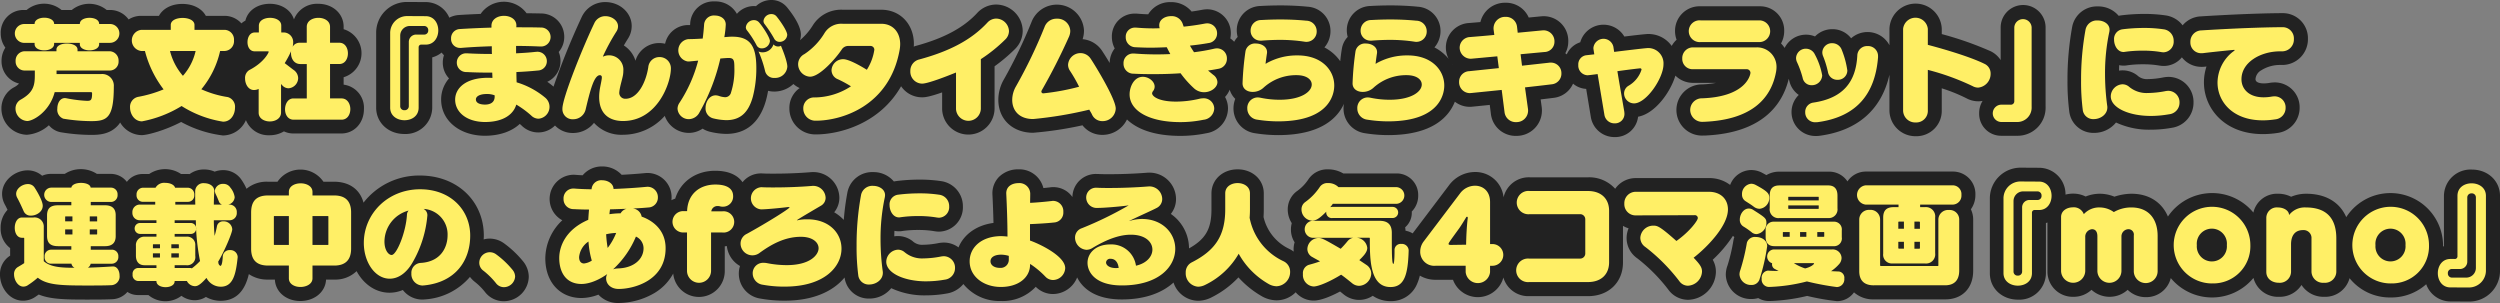 <svg id="svg" xmlns="http://www.w3.org/2000/svg" width="652.312" height="79.062" viewBox="0 0 652.312 79.062">
  <rect x="0" y="0" width="652.312" height="79.062" fill="#808080" stroke="none"/>
  <defs>
    <style>
      .cls-1 {
        fill: #222;
      }

      .cls-1, .cls-2 {
        fill-rule: evenodd;
      }

      .cls-2 {
        fill: #ffef66;
      }
    </style>
  </defs>
  <path id="base" class="cls-1" d="M49.244,548.352a5.988,5.988,0,0,0,4.576,5.918,4.9,4.9,0,0,1-1.37,1.007,6.237,6.237,0,0,0-3.235,5.5,6.849,6.849,0,0,0,6.653,6.86,9.734,9.734,0,0,0,5.732-2.487,5.271,5.271,0,0,0,2.952,1.8,48.582,48.582,0,0,0,7.992.715c1.8,0,5.136,0,7.334-2.779,0.114-.144.213-0.3,0.317-0.458a6.609,6.609,0,0,0,5.629,3.3c1.448,0,6.017-1.2,10.286-3.436a30.351,30.351,0,0,0,10.882,3.523,6.6,6.6,0,0,0,6.021-4.007,6.323,6.323,0,0,0,6.172,3.949,7.115,7.115,0,0,0,3.744-1.013,5.709,5.709,0,0,0,2.476.552h12.5c3.366,0,5.9-2.738,5.9-6.369a6.073,6.073,0,0,0-5.3-6.369v-1.936a6.541,6.541,0,0,0,0-12.533v-0.662c0-3.4-2.848-5.966-6.625-5.966a6.456,6.456,0,0,0-6.336,4.071c-0.742-2.4-3.2-4.071-6.278-4.071-3.274,0-5.772,1.783-6.39,4.391a5.169,5.169,0,0,0-1.043.72,5.919,5.919,0,0,0-4.472-1.97h-4.814c-1.017-1.889-3.289-3.112-6.13-3.112s-5.091,1.223-6.1,3.112H85.679a6.021,6.021,0,0,0-3.275.947,5.952,5.952,0,0,0-4.935-2.474H76.682a7.233,7.233,0,0,0-9.109,0H64.9a7.138,7.138,0,0,0-9.112,0H55a5.89,5.89,0,0,0-5.961,6.082,6.173,6.173,0,0,0,1.209,3.743A6.314,6.314,0,0,0,49.244,548.352Zm149.1,18.819a6.957,6.957,0,0,0,5.487-2.65,9.627,9.627,0,0,0,7.531,3.112A14.6,14.6,0,0,0,222.3,562.7a6.65,6.65,0,0,0,6.252,4.444,6.406,6.406,0,0,0,3.618-1.112,6.251,6.251,0,0,0,1.89.807l0.058,0.013a18.879,18.879,0,0,0,4.2.552c6.589,0,9.282-4.745,10.382-8.724a25.443,25.443,0,0,0,.557-2.518,6.615,6.615,0,0,0,1.646.2,7.357,7.357,0,0,0,4.956-1.977,6.853,6.853,0,0,0,1.637,1.067,6.306,6.306,0,0,0-2.682,5.29,6.761,6.761,0,0,0,6.855,6.8c6.379,0,16.777-2.869,22.293-12.57a6.565,6.565,0,0,0,5.466,2.887c0.568,0,1.593,0,5.241-1.28v4.277a6.842,6.842,0,0,0,13.682,0V549.766a43.356,43.356,0,0,0,5.233-4.409,6.718,6.718,0,0,0,2.111-4.844,6.993,6.993,0,0,0-6.942-6.859,6.748,6.748,0,0,0-4.974,2.25c-3.589,3.851-8.7,6.576-16.066,8.566-0.155.043-.3,0.11-0.445,0.161,0.015-.232.033-0.466,0.033-0.688,0-5.177-3.585-8.935-8.525-8.935H268.725a8.709,8.709,0,0,0-7.769,4.028,16.224,16.224,0,0,1-3.365,3.913,5.032,5.032,0,0,0,.225-1.427c0-2.367-2.242-5.461-3.579-7.1a5.239,5.239,0,0,0-4.14-1.955,5.807,5.807,0,0,0-4,1.613,5.231,5.231,0,0,0-.547-0.028,5.87,5.87,0,0,0-4.431,2.037,6.346,6.346,0,0,0-5.764-3.247,6.091,6.091,0,0,0-6.417,5.643c-0.012.177-.024,0.349-0.037,0.52-0.173,0-.335,0-0.488,0h-0.057a6.167,6.167,0,0,0-5.97,4.876,6.93,6.93,0,0,0-1.546-.179,6.435,6.435,0,0,0-6.184,4.615,7.29,7.29,0,0,0-3.036-3.986c0.333-.578.689-1.173,1.056-1.753a6.042,6.042,0,0,0,.993-3.314c0-3.449-3.088-6.254-6.884-6.254a6.717,6.717,0,0,0-6.143,3.866,189.117,189.117,0,0,0-7.37,18.2,18.844,18.844,0,0,0-1.628-1.262,5.932,5.932,0,0,0,3.448-5.412,6.1,6.1,0,0,0-.471-2.367,5.992,5.992,0,0,0,1.45-3.973,6.072,6.072,0,0,0-6.043-6.08c-1.127-.024-2.4-0.049-3.79-0.057a7.36,7.36,0,0,0-11.982.174c-2.008.078-3.986,0.178-5.75,0.292a6.28,6.28,0,0,0-2.429.688,6.694,6.694,0,0,0-6.206-4.067l-4.788-.029H155A8.019,8.019,0,0,0,146.994,541v19.54c0,3.927,3.158,6.888,7.344,6.888a6.94,6.94,0,0,0,7.287-6.888v-13.1a6.562,6.562,0,0,0,2.456-1.258,5.658,5.658,0,0,0,.6.7,6.17,6.17,0,0,0-.3,1.9,5.907,5.907,0,0,0,1.627,4.143,8.37,8.37,0,0,0-2.06,5.512c0,5.478,4.821,9.454,11.463,9.454,3.812-.023,6.951-1.128,9.053-3.088,0.169,0.141.322,0.277,0.459,0.406a6.166,6.166,0,0,0,8.734.008A6.364,6.364,0,0,0,198.344,567.171Zm376.7,0.722a7.315,7.315,0,0,0,7.545-7.58v-20.78a5.862,5.862,0,0,0-11.722,0v8.611a6.526,6.526,0,0,0-2.585-2.294,86.736,86.736,0,0,0-12.783-4.486v-1.427a6.833,6.833,0,0,0-13.652,0v4.336a6.461,6.461,0,0,0-10-1.817,6.136,6.136,0,0,0-4.893-2.375,6.29,6.29,0,0,0-4.533,1.9,5.984,5.984,0,0,0-2.321-.464,6.206,6.206,0,0,0-5.6,3.462,8.5,8.5,0,0,0-.941-1.176,6.648,6.648,0,0,0,.827-3.266,6.284,6.284,0,0,0-6.422-6.427h-15.38a6.414,6.414,0,0,0-6.682,6.427,6.6,6.6,0,0,0,.406,2.3,6.4,6.4,0,0,0-1.276,1.617,7.45,7.45,0,0,0-6.162-3.113c-0.253,0-.742,0-6.2.659a6.316,6.316,0,0,0-11.5,1.5,5.8,5.8,0,0,0-3.528,3.164c-0.122-.1-0.242-0.211-0.372-0.306a6.343,6.343,0,0,0,.776-3.089,6.408,6.408,0,0,0-6.51-6.571,4.854,4.854,0,0,0-.561.034c-0.052,0-.105.006-0.157,0.011l-3.09.3a6.483,6.483,0,0,0-6.07-3.859,6.594,6.594,0,0,0-6.541,5.043c-0.944.081-1.918,0.161-2.939,0.244a6.4,6.4,0,0,0-5.334,9.379,11.559,11.559,0,0,0-3.716-3.012,6.5,6.5,0,0,0,1.581-4.3,6.332,6.332,0,0,0-5.956-6.32c-2.146-.218-4.669-0.338-7.12-0.338-1.663,0-3.456.052-5.186,0.15a6.319,6.319,0,0,0-6.19,6.335,6.487,6.487,0,0,0,.235,1.74,5.734,5.734,0,0,0-1.508,3.016c-0.18,1.041-.323,2.193-0.438,3.319a11.435,11.435,0,0,0-4.128-3.6,6.5,6.5,0,0,0,1.581-4.3,6.332,6.332,0,0,0-5.956-6.32c-2.147-.218-4.669-0.338-7.12-0.338-1.663,0-3.456.052-5.186,0.15a6.319,6.319,0,0,0-6.19,6.335,6.487,6.487,0,0,0,.235,1.74,5.767,5.767,0,0,0-.907,1.268,6.044,6.044,0,0,0-1.018-.885,6.3,6.3,0,0,0,.142-1.344,6.216,6.216,0,0,0-6.163-6.255,7.512,7.512,0,0,0-1.118.1c-0.053.007-.105,0.016-0.158,0.026-0.91.173-1.853,0.329-2.8,0.463a6.851,6.851,0,0,0-5.37-2.457,6.667,6.667,0,0,0-5.95,3.178c-0.909-.028-1.85-0.083-2.845-0.168-0.1-.009-0.2-0.013-0.3-0.013h-0.289a5.931,5.931,0,0,0-6.048,6.081,6.3,6.3,0,0,0,.746,3,6.238,6.238,0,0,0-1.315,3.8c-1.086-1.807-1.918-3.062-1.942-3.1a6.824,6.824,0,0,0-5.119-3.109,7.309,7.309,0,0,0,.357-2.242,7.09,7.09,0,0,0-13.671-2.3,126.328,126.328,0,0,1-7.192,14.974,10.688,10.688,0,0,0-1.487,5.4c0,5.056,3.731,8.588,9.073,8.588a96.646,96.646,0,0,0,12.884-1.95,6.5,6.5,0,0,0,5.173,2.5,7.1,7.1,0,0,0,6.436-4.023c2.578,2.47,7.014,4.283,13.943,4.283a33.381,33.381,0,0,0,6.716-.679,6.63,6.63,0,0,0,5.7-6.44,6.248,6.248,0,0,0-.771-3.031,6.211,6.211,0,0,0,1.211-1.906,5.6,5.6,0,0,0,1.454,2.4,6.784,6.784,0,0,0-.462,2.48,6.5,6.5,0,0,0,5.641,6.49,37.823,37.823,0,0,0,6.023.484c11.094,0,15.45-4.415,17.152-8.166a6.953,6.953,0,0,0-.106,1.192,6.5,6.5,0,0,0,5.641,6.49,37.823,37.823,0,0,0,6.023.484c11.644,0,15.866-4.863,17.386-8.718a6.313,6.313,0,0,0,3.912,1.341,5.054,5.054,0,0,0,.56-0.034c0.059,0,.119-0.008.177-0.014l4.457-.452,0.307,2.423a6.5,6.5,0,0,0,6.682,5.656,6.606,6.606,0,0,0,6.624-6.571,6.47,6.47,0,0,0-.068-1.02l-0.266-1.925c1.109-.127,2.225-0.259,3.338-0.4a6.3,6.3,0,0,0,5.117-3.711,5.75,5.75,0,0,0,3.425,1.367l1.2,7.256a6.238,6.238,0,0,0,6.23,5.318,6,6,0,0,0,6.113-5.312c4.312-.778,8.354-6.171,9.739-10.729a6.449,6.449,0,0,0,4.659,1.891h5.966a24.014,24.014,0,0,1-3.736.405,6.677,6.677,0,1,0,.448,13.342h0.23c0.052,0,.1,0,0.155,0,15.06-.648,20.244-8.145,21.851-14.8,0.064,0.217.123,0.424,0.171,0.608a6.065,6.065,0,0,0,2.448,3.6,6.237,6.237,0,0,0,4.414,10.712,7.17,7.17,0,0,0,1.089-.066c9.881-1.349,16.088-6.823,18.151-15.915v9.237a6.785,6.785,0,0,0,6.912,6.8,6.622,6.622,0,0,0,6.74-6.8v-5.7a43.53,43.53,0,0,1,6.42,2.594,6.587,6.587,0,0,0,3.113.8,6.241,6.241,0,0,0,1.123-.11,6.1,6.1,0,0,0-.9,3.252,5.73,5.73,0,0,0,5.731,5.851h4.061ZM427.813,549.272c-0.021-.036-0.035-0.075-0.056-0.11,0.026,0.029.049,0.06,0.075,0.089C427.825,549.257,427.82,549.265,427.813,549.272Zm167.4,17.871a7.313,7.313,0,0,0,5.749-2.711,20.419,20.419,0,0,0,9.083,1.875,30.993,30.993,0,0,0,5.443-.488,6.615,6.615,0,0,0,5.7-6.573,6.544,6.544,0,0,0-6.509-6.715,7.627,7.627,0,0,0-1.02.078l-0.063.008c-0.079.01-.157,0.022-0.234,0.037a21.756,21.756,0,0,1-4.039.453,3.619,3.619,0,0,1-2.814-.973,6.235,6.235,0,0,0-4.754-1.233q0.009-.721.039-1.43a5.647,5.647,0,0,0,1.164.121,4.91,4.91,0,0,0,.97-0.087,28.744,28.744,0,0,1,4.07-.259,24.494,24.494,0,0,1,4.188.315c0.046,0.009.092,0.016,0.139,0.023a7.375,7.375,0,0,0,1.087.094,6.088,6.088,0,0,0,4.74-2.252,6.416,6.416,0,0,0,5.178,2.483,6.588,6.588,0,0,0,1.007-.062l0.236-.028a13.3,13.3,0,0,0-.667,4.153c0,6.7,5.283,13.488,15.379,13.488a25.775,25.775,0,0,0,3.819-.3,6.605,6.605,0,0,0,5.772-6.588,6.485,6.485,0,0,0-6.509-6.6,8.612,8.612,0,0,0-1.09.083c-0.072.009-.158,0.021-0.229,0.035a8.256,8.256,0,0,1-1.5.141c-0.818,0-2.189-.146-2.189-1.124a2.9,2.9,0,0,1,1.545-2.321,9.111,9.111,0,0,1,4.906-1.367h0.518a6.7,6.7,0,0,0,6.711-6.831,6.537,6.537,0,0,0-6.682-6.686c-1.285,0-8.354.04-21.3,0.842a6.564,6.564,0,0,0-4.714,2.335,6.75,6.75,0,0,0-4.4-2.587,37.543,37.543,0,0,0-5.654-.388,48.307,48.307,0,0,0-5.983.374c-0.221.028-.437,0.067-0.648,0.115a6.933,6.933,0,0,0-5.437-2.449,6.571,6.571,0,0,0-6.659,5.153c0,0.018-.008.035-0.011,0.053a76.269,76.269,0,0,0-1.249,14.1,61.382,61.382,0,0,0,.465,8.105A6.346,6.346,0,0,0,595.211,567.143ZM180.374,595.969a6.43,6.43,0,0,0-3.755-1.243,6.094,6.094,0,0,0-1.574.215c0.015-.32.04-0.637,0.04-0.964,0-9.1-7.013-15.708-16.676-15.708a18.357,18.357,0,0,0-14.719,7.08c-0.9-3.427-3.677-5.465-7.693-5.465h-2.766a7.242,7.242,0,0,0-11.978,0h-2.536a8.181,8.181,0,0,0-5.552,1.849,13.513,13.513,0,0,0-1.236-2.235,5.722,5.722,0,0,0-4.875-2.639,6.168,6.168,0,0,0-2.188.4,6.815,6.815,0,0,0-2.766-.572,6.254,6.254,0,0,0-3.779,1.207q-0.252-.024-0.512-0.024H96.082a7.442,7.442,0,0,0-8.313,0H86.087a5.16,5.16,0,0,0-4.143,2.059,5.245,5.245,0,0,0-4.216-2.087H74.133a7.716,7.716,0,0,0-8.393,0H62.118a5.455,5.455,0,0,0-2.277.489,5.723,5.723,0,0,0-3.8-1.413c-3.147,0-6.653,2.533-6.653,6.167a5.757,5.757,0,0,0,.643,2.6c0.016,0.033.033,0.065,0.051,0.1,0.274,0.506.513,0.981,0.73,1.435a6.713,6.713,0,0,0-1.8,4.747A6.316,6.316,0,0,0,51.49,597.2v1.975a5.7,5.7,0,0,0-2.65,4.979c0,3.271,2.419,6.773,6.02,6.773a5.711,5.711,0,0,0,3.35-1.1l0.4-.276c0.113-.078.227-0.156,0.342-0.237,3.006,1.244,6.867,1.321,12.5,1.321,2.256,0,4.813,0,6.66-.092a5.468,5.468,0,0,0,3.977-1.906,4.772,4.772,0,0,0,2.676.816h2.8a6.9,6.9,0,0,0,8.619.2,5.888,5.888,0,0,0,3.471,1.154,5.489,5.489,0,0,0,2.916-.861,7.767,7.767,0,0,0,3.823,1.006c4.771,0,6.587-3.592,7.378-6.962a8.579,8.579,0,0,0,5.006,1.427h1.791c0.143,3.206,2.94,5.593,6.618,5.593,3.743,0,6.589-2.387,6.734-5.593H136a8,8,0,0,0,5.889-2.2c1.847,3.419,4.98,5.628,8.6,5.628a8.932,8.932,0,0,0,3.465-.713,6.422,6.422,0,0,0,5.118,2.5,4.94,4.94,0,0,0,.569-0.035c0.054,0,.107-0.007.161-0.012a16.851,16.851,0,0,0,11.668-5.869,6.841,6.841,0,0,0,1.266,1.293l0.039,0.03a16.352,16.352,0,0,1,2.572,2.559,6.164,6.164,0,0,0,4.929,2.465,6.541,6.541,0,0,0,6.538-6.368,6.473,6.473,0,0,0-1.522-4.084A26.7,26.7,0,0,0,180.374,595.969Zm378.052-18.736h-22.7a5.8,5.8,0,0,0-4.836,2.57,5.723,5.723,0,0,0-4.992-2.542h-12.73a6.473,6.473,0,0,0-3.429.9c-0.341-.194-0.7-0.388-1.063-0.585a6.122,6.122,0,0,0-2.91-.743,5.979,5.979,0,0,0-5.484,3.891,8.947,8.947,0,0,0-5.534-1.787H475.745a6.529,6.529,0,0,0-5.463,2.79,9.086,9.086,0,0,0-7.062-2.993H448.042a6.759,6.759,0,0,0-6.881,5.227,7.36,7.36,0,0,0-7.428-6.609,8.459,8.459,0,0,0-6.74,3.373l-9.552,12.64,0,0a5.647,5.647,0,0,0-1.856-.7,8.2,8.2,0,0,0-.105-0.881,5.006,5.006,0,0,0,1.737-3.831c0-.094,0-0.189-0.008-0.283a5.891,5.891,0,0,0,1.678-4.183,5.605,5.605,0,0,0-5.559-5.765h-14a7.739,7.739,0,0,0-3.938-1.066,5.923,5.923,0,0,0-5.119,2.559,11.762,11.762,0,0,1-2.953,3.082,5.872,5.872,0,0,0-2.469,4.849,6.559,6.559,0,0,0,1.05,3.546,6.3,6.3,0,0,0-.215,1.642,6.12,6.12,0,0,0,.958,3.356,6.219,6.219,0,0,0-.267,1.8,6.122,6.122,0,0,0,.036.638,7.019,7.019,0,0,0-1.051-.662,12.266,12.266,0,0,1-6.826-8.375c0.04-.655.061-1.289,0.061-1.89v-4.266c0-3.581-2.934-6.282-6.825-6.282s-6.826,2.7-6.826,6.282v4.18c0,5.044-1.5,7.728-5.855,10.168a10.989,10.989,0,0,0-4.747-8.994,6.2,6.2,0,0,0,1.357-3.911,6.93,6.93,0,0,0-7.142-6.861,4.97,4.97,0,0,0-.572.034l-0.116.007c-2.83.224-6.462,0.364-9.479,0.364-1.147,0-2.136,0-2.978-.052q-0.109-.006-0.219-0.006h-0.2a6.114,6.114,0,0,0-6.33,6.017,6.043,6.043,0,0,0-4.964-2.587,5.375,5.375,0,0,0-.91.066c-0.583.066-1.152,0.127-1.7,0.181a6.466,6.466,0,0,0-6.548-4.888,7.026,7.026,0,0,0-5.115,2.06A6.109,6.109,0,0,0,307.8,583.3c0.1,2.006.21,4.7,0.268,7.341-4.363.563-7.722,2.967-9.122,6.385a6.386,6.386,0,0,0-3.838-1.266,7.764,7.764,0,0,0-1,.074l-0.07.009c-0.083.01-.167,0.023-0.249,0.039a21.692,21.692,0,0,1-4.037.453,3.618,3.618,0,0,1-2.813-.971,6.234,6.234,0,0,0-4.755-1.234c0.006-.481.02-0.958,0.039-1.43a5.647,5.647,0,0,0,1.164.121,4.935,4.935,0,0,0,.965-0.086,28.612,28.612,0,0,1,4.075-.261,24.428,24.428,0,0,1,4.189.316l0.122,0.02a7.369,7.369,0,0,0,1.1.1,6.348,6.348,0,0,0,6.25-6.571,6.614,6.614,0,0,0-5.722-6.615,37.47,37.47,0,0,0-5.654-.39,48.222,48.222,0,0,0-5.983.376,6.442,6.442,0,0,0-.648.115,6.929,6.929,0,0,0-5.437-2.45,6.571,6.571,0,0,0-6.659,5.154c0,0.018-.007.035-0.011,0.053a65.244,65.244,0,0,0-.967,7.27,11.124,11.124,0,0,0-2.5-1.993,5.98,5.98,0,0,0,1.347-3.8,6.788,6.788,0,0,0-7.027-6.686,5.007,5.007,0,0,0-.573.034l-0.133.008c-2.65.224-6.209,0.362-9.288,0.362-1.129,0-2.194,0-3.035-.051-0.073,0-.146-0.007-0.219-0.007h-0.144a6.1,6.1,0,0,0-4.842,2.293c-1.2-1.715-3.435-2.984-7.12-2.984-5.122,0-9.072,2.868-10.449,7.271a6.449,6.449,0,0,0-.992.417,6.44,6.44,0,0,0,.042-0.713,6.3,6.3,0,0,0-6.336-6.4,4.772,4.772,0,0,0-.557.034c-0.045,0-.09.006-0.134,0.011-1.807.174-3.88,0.323-6,.432a6.831,6.831,0,0,0-5.114-2.178,6.477,6.477,0,0,0-5.053,2.3c-0.735-.031-1.382-0.072-1.953-0.121-0.1-.009-0.206-0.013-0.31-0.013h-0.23a6.32,6.32,0,0,0-2.821,11.876,13.778,13.778,0,0,0-4.437,9.911c0,6.206,3.8,10.375,9.447,10.375a12.545,12.545,0,0,0,4.405-.885,6.881,6.881,0,0,0,5.271,2.182,18.857,18.857,0,0,0,9.478-2.674,13.3,13.3,0,0,0,4.773-5.01,6.74,6.74,0,0,0,13.45-.616v-6.484c0.185-.015.366-0.041,0.545-0.07a6.828,6.828,0,0,0,3.429,5.2,6.472,6.472,0,0,0-.307,1.984,6.572,6.572,0,0,0,5.575,6.509,35.034,35.034,0,0,0,6.406.553c7.641,0,12.752-2.572,15.613-6.041a6.341,6.341,0,0,0,6.43,5.493,7.317,7.317,0,0,0,5.749-2.71,20.419,20.419,0,0,0,9.083,1.875,30.95,30.95,0,0,0,5.443-.489,6.981,6.981,0,0,0,4.29-2.472,12.1,12.1,0,0,0,9.778,4.432A11.81,11.81,0,0,0,319.1,607.3a6.318,6.318,0,0,0,4.5,1.888,6.867,6.867,0,0,0,6.3-4.331c1.445,2.915,4.825,5.744,11.644,5.744,6.184,0,10.629-1.8,13.5-4.412a6.868,6.868,0,0,0,6.4,4.759,7.8,7.8,0,0,0,3.367-.813l0.059-.029a24.8,24.8,0,0,0,7.113-5.261,25.014,25.014,0,0,0,6,4.864,7.934,7.934,0,0,0,3.944,1.122,7.012,7.012,0,0,0,4.992-2.1,6.168,6.168,0,0,0,4.689,2.162c2.036,0,4.862-1.283,6.893-2.371q0.4,0.323.836,0.674a6.4,6.4,0,0,0,7.693.45,8.024,8.024,0,0,0,4.623,1.391,7.259,7.259,0,0,0,6.926-4.448,12.231,12.231,0,0,0,.737-2.208,8.011,8.011,0,0,0,4.105,1.093h4.546a6.9,6.9,0,0,0,13.148-.6h0a6.743,6.743,0,0,0,6.722,4.866H463.22c5.359,0,9.1-3.614,9.1-8.79V591.4a6.468,6.468,0,0,0,1.469.643,6.423,6.423,0,0,0,2.245,7.817,44.392,44.392,0,0,1,8.116,8.178,6.369,6.369,0,0,0,5.159,2.655,7.45,7.45,0,0,0,7.258-7.262,6.224,6.224,0,0,0-.829-3.188,33.363,33.363,0,0,0,5.269-6.233c0.119,0.111.239,0.221,0.369,0.322a5.257,5.257,0,0,0-.23.814,47.271,47.271,0,0,1-1.535,6.547c-0.008.021-.016,0.042-0.023,0.063a6.945,6.945,0,0,0-.442,2.367,6.54,6.54,0,0,0,6.683,6.37,6.281,6.281,0,0,0,1.777-.253,5.459,5.459,0,0,0,2.841.774c0.083,0,.166,0,0.251,0a48.9,48.9,0,0,0,9.679-1.331,61.363,61.363,0,0,0,7.771,1.362,5.44,5.44,0,0,0,4.451-2.293,7.526,7.526,0,0,0,5.2,1.832H556.41c4.427,0,7.287-2.931,7.287-7.466V589.769a6.122,6.122,0,0,0-.606-2.69,6.342,6.342,0,0,0,1.182-3.736A5.852,5.852,0,0,0,558.426,577.233Zm135.389-.519a6.939,6.939,0,0,0-7.286,6.887v13.1c-0.085.022-.161,0.061-0.243,0.086,0-.1.014-0.2,0.014-0.307a13.729,13.729,0,0,0-25.262-7.35c-1.7-3.9-5.349-6.11-10.482-6.11a10.008,10.008,0,0,0-3.9.791,7.408,7.408,0,0,0-3.384-.791,6.317,6.317,0,0,0-6.463,4.917,13.925,13.925,0,0,0-22.3,1.036c-1.569-3.723-4.96-5.953-9.514-5.953a14.368,14.368,0,0,0-4.444.768,10.161,10.161,0,0,0-3.793-.768,9.873,9.873,0,0,0-3.715.727,7.213,7.213,0,0,0-3.283-.755,7.692,7.692,0,0,0-1.972.254,6.919,6.919,0,0,0-6.869-7l-4.787-.029h-0.079a8.019,8.019,0,0,0-8.007,8.012v19.539c0,3.928,3.157,6.889,7.344,6.889a6.939,6.939,0,0,0,7.286-6.889v-13.1c0.14-.037.267-0.1,0.4-0.143v12.7a6.581,6.581,0,0,0,6.768,6.687,6.76,6.76,0,0,0,4.723-1.829,7.013,7.013,0,0,0,9.439.007A6.666,6.666,0,0,0,608.77,610a6.537,6.537,0,0,0,6.483-4.98,13.984,13.984,0,0,0,21.576-.04,6.6,6.6,0,0,0,6.672,4.934,6.746,6.746,0,0,0,5.864-3.095,6.822,6.822,0,0,0,5.915,3.095,6.581,6.581,0,0,0,6.623-4.856,13.5,13.5,0,0,0,10.745,5.028,13.686,13.686,0,0,0,9.254-3.451,6.722,6.722,0,0,0,6.384,4.489l4.788,0.028h0.079a8.018,8.018,0,0,0,8.007-8.011V583.6C701.16,579.675,698,576.714,693.815,576.714Z" transform="translate(-48.844 -532.469)"/>
  <path id="txt" class="cls-2" d="M74.713,543.651V544c0,1.065-1.238,1.611-2.505,1.611s-2.534-.546-2.534-1.611v-0.345H62.964v0.317c0,1.064-1.3,1.639-2.592,1.639-1.266,0-2.5-.546-2.5-1.639v-0.317H55.075a2.461,2.461,0,0,1,0-4.918h2.794V538.7c0-1.064,1.266-1.611,2.534-1.611s2.563,0.547,2.563,1.611v0.029h6.709V538.7c0-1.064,1.266-1.582,2.534-1.582s2.505,0.518,2.505,1.582v0.029h2.822a2.459,2.459,0,0,1,0,4.918H74.713Zm-11.6,12.858c-1.353,5.149-5.644,7.536-7.17,7.536a3.247,3.247,0,0,1-3.052-3.25,2.629,2.629,0,0,1,1.411-2.359c3.2-1.812,3.628-3.6,3.628-6.328v-1.237h-2.62a2.345,2.345,0,0,1-2.39-2.474,2.424,2.424,0,0,1,2.418-2.56h8.235v-0.431c0-1.065,1.353-1.582,2.736-1.582s2.765,0.517,2.765,1.582v0.431h8.292a2.432,2.432,0,0,1,2.418,2.589,2.313,2.313,0,0,1-2.418,2.445H63.6v0.921H75.259a3.03,3.03,0,0,1,3.282,3.25c0,8.285-1.814,9.032-5.931,9.032a45.607,45.607,0,0,1-7.227-.632,2.481,2.481,0,0,1-1.584-2.618c0-1.381.663-2.762,1.987-2.762a2.213,2.213,0,0,1,.432.058,35.943,35.943,0,0,0,5.3.661c0.979,0,1.353-.086,1.353-1.956,0-.287-0.115-0.316-0.461-0.316h-9.3Zm43.165-10.729a23.7,23.7,0,0,1-4.9,9.981,26.406,26.406,0,0,0,6.911,2.042,2.6,2.6,0,0,1,1.872,2.791c0,1.726-1.065,3.624-3.11,3.624a28.333,28.333,0,0,1-10.827-4.085,30.369,30.369,0,0,1-10.336,4c-1.93,0-3.11-1.87-3.11-3.6a2.645,2.645,0,0,1,2.1-2.79,31.885,31.885,0,0,0,6.651-1.956,27.771,27.771,0,0,1-4.867-10.01H85.743a2.775,2.775,0,0,1,0-5.523H93.4v-1.266c0-1.237,1.526-1.84,3.081-1.84s3.11,0.6,3.11,1.84v1.266h7.831a2.531,2.531,0,0,1,2.477,2.732,2.561,2.561,0,0,1-2.534,2.791h-1.094Zm-13.073,0a15.681,15.681,0,0,0,3.369,6.472,14.655,14.655,0,0,0,3.311-6.472H93.2Zm32.26,17.92c-1.527,0-2.247-1.352-2.247-2.7,0-1.409.749-2.848,2.189-2.848h3.484v-8.974h-1.67c-1.67,0-2.447-1.438-2.447-2.848a2.706,2.706,0,0,1,.028-0.517,26.391,26.391,0,0,1-1.67,3.135c1.18,0.892,1.67,1.294,2.3,1.754a2.651,2.651,0,0,1,1.209,2.158,2.7,2.7,0,0,1-2.534,2.646,2.239,2.239,0,0,1-1.67-.834l-0.259-.288V561.8c0,1.582-1.468,2.359-2.937,2.359-1.44,0-2.908-.777-2.908-2.273v-6.213a2.85,2.85,0,0,1-1.21.287c-1.5,0-2.332-1.553-2.332-2.991a2.4,2.4,0,0,1,1.094-2.215c3.916-2.013,5.068-4.6,5.068-4.746,0-.115-0.086-0.144-0.259-0.144h-3.4c-1.268,0-1.872-1.179-1.872-2.388,0-1.265.633-2.531,1.872-2.531h1.094v-1.755c0-1.409,1.468-2.07,2.937-2.07,1.439,0,2.907.661,2.907,2.013v1.812h0.375a2.51,2.51,0,0,1,2.735,2.589,4.343,4.343,0,0,1-.144,1.151,2.052,2.052,0,0,1,1.843-1.065h1.843V539.48c0-1.582,1.526-2.358,3.052-2.358,1.5,0,3.024.776,3.024,2.358v4.142h2.447c1.469,0,2.217,1.381,2.217,2.762,0,1.409-.748,2.79-2.246,2.79h-2.418v8.974h2.994c1.526,0,2.3,1.41,2.3,2.791s-0.748,2.761-2.3,2.761h-12.5Zm25.185-22.638a4.418,4.418,0,0,1,4.405-4.4h0.057l4.809,0.028c2.188,0,3.282,1.87,3.282,3.711s-1.094,3.71-3.282,3.71h-1.065a0.677,0.677,0,0,0-.778.691v15.763c0,2.215-1.843,3.279-3.686,3.279-1.872,0-3.742-1.093-3.742-3.279v-19.5Zm4.865,2.388a1.912,1.912,0,0,1,2.044-1.956h1.958a1.04,1.04,0,0,0,1.066-1.122,1.055,1.055,0,0,0-1.066-1.122h-3.627a2.521,2.521,0,0,0-2.621,2.531v18.381a1.041,1.041,0,0,0,1.123,1.064,1.055,1.055,0,0,0,1.123-1.064V543.45Zm28.071,7.967c0,0.893.029,1.727,0.058,2.532a21.021,21.021,0,0,1,7.487,4.027,3.109,3.109,0,0,1-1.757,5.466,2.743,2.743,0,0,1-1.929-.835,24.718,24.718,0,0,0-3.888-2.848c-0.719,2.474-3.253,4.517-8.091,4.546-4.865,0-7.86-2.561-7.86-5.84,0-2.934,2.678-5.7,8.58-5.7h0.259c0.289,0,.577.03,0.893,0.03l-0.057-1.382h-1.238c-1.958,0-3.83-.057-5.442-0.143a2.446,2.446,0,0,1-2.563-2.445,2.4,2.4,0,0,1,2.476-2.445h0.173c1.987,0.115,4.2.172,6.507,0.172-0.028-.661-0.028-1.352-0.028-2.013-2.851.086-5.587,0.23-8,.431H168.9a2.315,2.315,0,0,1-2.361-2.445,2.379,2.379,0,0,1,2.246-2.474c2.217-.143,5.183-0.287,8.292-0.374v-0.46c0-1.755,1.641-2.617,3.254-2.617,1.641,0,3.253.862,3.253,2.531v0.115c0,0.115-.029.23-0.029,0.346H185.4c1.671,0,3.225.028,4.55,0.057a2.478,2.478,0,1,1-.116,4.947h-0.172c-1.958-.086-4.06-0.143-6.162-0.143v1.927c1.785-.086,3.513-0.2,5.039-0.374,0.144,0,.259-0.029.4-0.029a2.449,2.449,0,0,1,2.592,2.474,2.414,2.414,0,0,1-2.332,2.416c-1.728.172-3.629,0.316-5.616,0.4v0.143Zm-5.672,5.926a5.443,5.443,0,0,0-2.044-.345c-1.872,0-2.851.633-2.851,1.409,0,1.151,1.5,1.352,2.361,1.352,1.67,0,2.534-.776,2.534-2.071v-0.345Zm28.277-10.125a0.949,0.949,0,0,0,.288-0.086,3.564,3.564,0,0,1,1.325-.23,3.737,3.737,0,0,1,3.685,4.056,6.979,6.979,0,0,1-.086,1.064c-0.2,1.151-.807,2.991-0.951,4.314,0,0.087-.028.2-0.028,0.288a1.546,1.546,0,0,0,1.641,1.611c3.139,0,5.3-4.142,5.932-8.227a2.89,2.89,0,0,1,2.879-2.646,2.925,2.925,0,0,1,3.023,2.934c0,3.912-3.57,13.749-12.5,13.749-3.657,0-6.22-1.927-6.22-6.3a11.751,11.751,0,0,1,.087-1.381c0.115-1.093.49-2.5,0.605-3.48v-0.2a0.507,0.507,0,0,0-.49-0.6c-1.555,0-2.562,4.056-3.743,9a3.314,3.314,0,0,1-3.254,2.5,2.63,2.63,0,0,1-2.793-2.761c0-2.819,5.3-15.994,8.322-22.293a3.13,3.13,0,0,1,2.908-1.841c1.641,0,3.282,1.122,3.282,2.646a2.49,2.49,0,0,1-.431,1.381,53.338,53.338,0,0,0-3.514,6.472A0.028,0.028,0,0,0,206.186,547.218Zm32.8-5.149c0.317-.028.633-0.028,0.95-0.028,4.694,0,6.248,2.5,6.248,8.2a29.408,29.408,0,0,1-.922,7.508c-1.122,4.056-3.224,6.07-6.909,6.07a15.641,15.641,0,0,1-3.4-.461,2.64,2.64,0,0,1-2.015-2.733c0-1.611,1.008-3.279,2.62-3.279a3.022,3.022,0,0,1,.836.144,5.711,5.711,0,0,0,1.669.345,1.585,1.585,0,0,0,1.527-1.266,19.141,19.141,0,0,0,.864-6.443c0-1.956-.144-2.531-1.527-2.531-0.086,0-.46,0-2.131.144a51.752,51.752,0,0,1-5.47,14.094,3.173,3.173,0,0,1-2.736,1.726,2.92,2.92,0,0,1-2.966-2.732,2.781,2.781,0,0,1,.519-1.554,37.061,37.061,0,0,0,4.866-10.988l-2.39.23h-0.288a2.945,2.945,0,0,1,.115-5.839c1.037,0,2.361-.057,3.744-0.144,0.172-1.237.288-2.5,0.374-3.768a2.561,2.561,0,0,1,2.822-2.243c1.41,0,2.822.8,2.822,2.359a24.042,24.042,0,0,1-.375,3.278Zm8.638,3.02a1.457,1.457,0,0,1-1.383-.834,25.417,25.417,0,0,0-2.447-3.8,1.308,1.308,0,0,1-.345-0.893,2.107,2.107,0,0,1,2.131-1.84,1.732,1.732,0,0,1,1.3.575c1.152,1.323,2.851,4.027,2.851,4.89A2.1,2.1,0,0,1,247.62,545.089Zm0.2,1.036a2.947,2.947,0,0,0,2.822-2.071,1.639,1.639,0,0,0,1.238.546,1.338,1.338,0,0,0,.72-0.2c1.64,3.912,1.669,5.207,1.669,5.465a3.169,3.169,0,0,1-3.34,2.935,2.352,2.352,0,0,1-2.476-1.841,29.009,29.009,0,0,0-1.7-5.063A2.308,2.308,0,0,0,247.822,546.125Zm4.434-2.733a1.541,1.541,0,0,1-1.44-.892,31.708,31.708,0,0,0-2.447-3.71,1.335,1.335,0,0,1-.317-0.863,2.044,2.044,0,0,1,2.073-1.783,1.678,1.678,0,0,1,1.353.633c0.778,0.949,2.764,3.71,2.764,4.8A1.957,1.957,0,0,1,252.256,543.392Zm17.875,1.065a1.994,1.994,0,0,0-1.613.862c-1.583,2.388-5.788,7.163-8.321,7.163a3.284,3.284,0,0,1-3.11-3.279,2.98,2.98,0,0,1,1.641-2.618,17.257,17.257,0,0,0,5.27-5.523,5.122,5.122,0,0,1,4.75-2.387H278.8c3.024,0,4.924,2.215,4.924,5.321a9.1,9.1,0,0,1-.143,1.5c-2.621,14.613-15.06,18.466-21.884,18.466a3.158,3.158,0,0,1-3.254-3.192,2.8,2.8,0,0,1,2.937-2.876,17.5,17.5,0,0,0,9.5-2.906,31.309,31.309,0,0,0-3.4-1.84,2.557,2.557,0,0,1-1.671-2.33,3.026,3.026,0,0,1,3.052-2.906c1.326,0,4.031,1.439,6.162,2.762a13.449,13.449,0,0,0,1.958-5.207,0.99,0.99,0,0,0-1.036-1.006h-5.816Zm28.156,6.932c-0.72.288-7.083,2.9-8.84,2.9a3.123,3.123,0,0,1-3.081-3.279,3.027,3.027,0,0,1,2.3-3.02c8.321-2.244,13.792-5.322,17.766-9.579a3.157,3.157,0,0,1,2.332-1.093,3.4,3.4,0,0,1,3.34,3.25,3.109,3.109,0,0,1-1.037,2.273,39.841,39.841,0,0,1-6.305,5.062v12.973a3.242,3.242,0,0,1-6.479,0v-9.492Zm20.135,12.139c-3.771,0-5.471-2.33-5.471-4.977a7.152,7.152,0,0,1,1.008-3.6,128.354,128.354,0,0,0,7.429-15.447,3.285,3.285,0,0,1,3.167-2.157,3.336,3.336,0,0,1,3.542,3.164,3.772,3.772,0,0,1-.317,1.5,155.571,155.571,0,0,1-7.112,14.008,0.824,0.824,0,0,0-.115.345,0.481,0.481,0,0,0,.547.46,60.011,60.011,0,0,0,9.3-1.726,38.455,38.455,0,0,0-2.389-4.17,2.805,2.805,0,0,1-.49-1.554,3.251,3.251,0,0,1,3.253-3.049,3.2,3.2,0,0,1,2.707,1.554c0.979,1.438,6.479,10.384,6.479,12.915a3.394,3.394,0,0,1-3.484,3.279,2.909,2.909,0,0,1-2.736-1.783c-0.115-.259-0.489-0.863-0.69-1.208A102.761,102.761,0,0,1,318.422,563.528Zm39.263-24.105c1.986-.2,3.886-0.489,5.557-0.806a4.392,4.392,0,0,1,.6-0.057,2.582,2.582,0,0,1,2.563,2.646,2.51,2.51,0,0,1-2.275,2.5c-1.44.259-3.081,0.489-4.809,0.661,0.317,0.576.692,1.151,1.066,1.726a49.128,49.128,0,0,0,5.269-.92,3.505,3.505,0,0,1,.749-0.087,2.6,2.6,0,0,1,2.563,2.7,2.629,2.629,0,0,1-2.3,2.647c-0.864.172-1.727,0.316-2.62,0.431,0.46,0.4.921,0.777,1.382,1.151a2.455,2.455,0,0,1,1.065,1.87c0,1.409-1.67,2.646-3.484,2.646a3.887,3.887,0,0,1-2.678-1.065,26.421,26.421,0,0,1-3.455-3.883c-2.39.173-4.809,0.231-7.112,0.231-1.814,0-3.542-.029-5.154-0.116a2.576,2.576,0,0,1-2.62-2.675,2.474,2.474,0,0,1,2.534-2.589h0.23c1.814,0.144,3.8.23,5.845,0.23,1.181,0,2.39-.028,3.6-0.086-0.316-.575-0.633-1.179-0.921-1.783-1.44.057-2.88,0.115-4.262,0.115s-2.678-.058-3.887-0.115a2.573,2.573,0,0,1-2.562-2.647,2.361,2.361,0,0,1,2.447-2.474H345.3c1.354,0.116,2.879.2,4.492,0.2,0.547,0,1.094-.029,1.641-0.029a2.648,2.648,0,0,1-.115-0.776c0-1.525,1.526-2.388,3.08-2.388a3.008,3.008,0,0,1,3.053,2.043Zm-0.835,24.909c-8.322,0-13.274-3.019-13.274-7.248,0-1.927,1.122-4.573,3.454-4.573,1.556,0,3.081,1.208,3.081,2.56a1.871,1.871,0,0,1-.4,1.15,1.066,1.066,0,0,0-.26.6c0,0.719,1.555,2.158,6.249,2.158a26.953,26.953,0,0,0,6.017-.719,4.7,4.7,0,0,1,1.066-.144,2.726,2.726,0,0,1,2.879,2.7,3.089,3.089,0,0,1-2.821,2.905A29.986,29.986,0,0,1,356.85,564.332Zm25.5-.2a34.313,34.313,0,0,1-5.414-.432,2.935,2.935,0,0,1-2.648-2.934A2.737,2.737,0,0,1,377,557.89a3.487,3.487,0,0,1,.749.086,24.215,24.215,0,0,0,4.981.518c5.7,0,8.379-2.129,8.379-3.97,0-1.323-1.353-2.445-3.974-2.445a12.6,12.6,0,0,0-8.522,3.193,4.149,4.149,0,0,1-2.909,1.179c-1.41,0-2.648-.748-2.648-2.243a75.857,75.857,0,0,1,.777-8.428,2.521,2.521,0,0,1,2.706-1.956c1.44,0,2.909.805,2.909,2.243a1.628,1.628,0,0,1-.029.374c-0.173,1.093-.346,2.445-0.346,2.56,0,0.087,0,.116.029,0.116a0.788,0.788,0,0,0,.26-0.173,16.148,16.148,0,0,1,8.091-2.014c6.219,0,9.53,3.826,9.53,7.853C396.981,555.934,396.78,564.132,382.354,564.132Zm6.967-20.769a41.851,41.851,0,0,0-6.65-.489c-1.613,0-3.168.087-4.637,0.2h-0.259a2.558,2.558,0,0,1-2.619-2.647,2.732,2.732,0,0,1,2.792-2.732c1.527-.087,3.254-0.144,4.981-0.144,2.361,0,4.752.115,6.739,0.317A2.746,2.746,0,0,1,392.4,540.6a2.682,2.682,0,0,1-2.619,2.79A2.637,2.637,0,0,1,389.321,543.363Zm21.736,20.769a34.3,34.3,0,0,1-5.413-.432A2.935,2.935,0,0,1,403,560.766a2.737,2.737,0,0,1,2.707-2.876,3.5,3.5,0,0,1,.749.086,24.208,24.208,0,0,0,4.981.518c5.7,0,8.379-2.129,8.379-3.97,0-1.323-1.354-2.445-3.974-2.445a12.6,12.6,0,0,0-8.523,3.193,4.145,4.145,0,0,1-2.908,1.179c-1.411,0-2.649-.748-2.649-2.243a75.695,75.695,0,0,1,.778-8.428,2.52,2.52,0,0,1,2.706-1.956c1.44,0,2.908.805,2.908,2.243a1.628,1.628,0,0,1-.029.374c-0.173,1.093-.345,2.445-0.345,2.56,0,0.087,0,.116.029,0.116a0.8,0.8,0,0,0,.259-0.173,16.155,16.155,0,0,1,8.091-2.014c6.219,0,9.531,3.826,9.531,7.853C425.685,555.934,425.483,564.132,411.057,564.132Zm6.968-20.769a41.854,41.854,0,0,0-6.651-.489c-1.612,0-3.168.087-4.636,0.2h-0.259a2.559,2.559,0,0,1-2.62-2.647,2.732,2.732,0,0,1,2.793-2.732c1.526-.087,3.254-0.144,4.981-0.144,2.361,0,4.751.115,6.738,0.317a2.747,2.747,0,0,1,2.735,2.732,2.682,2.682,0,0,1-2.62,2.79A2.621,2.621,0,0,1,418.025,543.363Zm22.647,12.571-7.948.805c-0.115,0-.259.029-0.374,0.029a2.829,2.829,0,0,1-2.793-2.934,2.739,2.739,0,0,1,2.621-2.791l7.745-.8-0.4-3.078-6.565.605c-0.115,0-.231.028-0.346,0.028a2.912,2.912,0,0,1-2.908-2.876,2.806,2.806,0,0,1,2.764-2.79c2.131-.173,4.233-0.346,6.277-0.547l-0.172-1.294a3,3,0,0,1,3.081-3.423,2.905,2.905,0,0,1,3.023,2.617l0.173,1.525,6.305-.6c0.116,0,.26-0.029.375-0.029a2.853,2.853,0,0,1,2.909,2.963,2.673,2.673,0,0,1-2.65,2.7l-6.19.575,0.373,2.992,7.026-.777a2.473,2.473,0,0,1,.462-0.029,2.729,2.729,0,0,1,2.792,2.761,2.786,2.786,0,0,1-2.534,2.9c-2.332.289-4.665,0.547-6.968,0.806l0.778,5.609a2.936,2.936,0,0,1,.029.489,3,3,0,0,1-3.024,2.962,2.944,2.944,0,0,1-3.109-2.5Zm25.023-4.142c-0.979.143-2.447,0.316-2.677,0.316a2.524,2.524,0,0,1-2.361-2.7,2.388,2.388,0,0,1,2.13-2.531l2.045-.23-0.2-1.266a2.61,2.61,0,0,1-.029-0.46,2.644,2.644,0,0,1,5.212-.23l0.2,1.323c7.457-.921,8.666-1.007,8.839-1.007a3.985,3.985,0,0,1,4.031,4.229c0,3.6-4.463,10.211-7.688,10.211a2.615,2.615,0,0,1-2.591-2.589,2.332,2.332,0,0,1,1.209-2.042,7.459,7.459,0,0,0,3.341-4.171,0.337,0.337,0,0,0-.4-0.345c-0.058,0-2.447.259-5.9,0.747,0.605,3.682,1.325,7.738,1.785,10.442a5.149,5.149,0,0,1,.058.633,2.451,2.451,0,0,1-2.562,2.532,2.643,2.643,0,0,1-2.678-2.3Zm24.941-1.266a2.685,2.685,0,0,1-2.851-2.79,2.8,2.8,0,0,1,2.88-2.906h16.47a5.07,5.07,0,0,1,5.24,5.265,7.476,7.476,0,0,1-.115,1.121c-1.324,7.22-6.651,12.513-18.716,13.031h-0.23a3.135,3.135,0,0,1-3.456-3.078A3.046,3.046,0,0,1,493,558.12c11.806-.432,12.583-6.415,12.583-6.645a0.972,0.972,0,0,0-1.008-.949H490.636Zm1.929-7.076a2.861,2.861,0,0,1-3.081-2.848,2.823,2.823,0,0,1,3.081-2.819h15.376a2.834,2.834,0,0,1,0,5.667H492.565ZM521.539,554.7a2.327,2.327,0,0,1-2.332-1.9,24.35,24.35,0,0,0-1.439-4.028,2.622,2.622,0,0,1-.289-1.179,2.546,2.546,0,0,1,2.592-2.416,2.593,2.593,0,0,1,2.3,1.467,18.347,18.347,0,0,1,1.93,5.493A2.684,2.684,0,0,1,521.539,554.7Zm1.037,9.665a2.558,2.558,0,0,1-2.706-2.618,2.443,2.443,0,0,1,2.073-2.5c7.687-1.122,11.143-5.265,11.517-12.283a2.545,2.545,0,0,1,2.678-2.474,2.6,2.6,0,0,1,2.735,2.647v0.287c-0.748,9.349-5.384,15.5-15.721,16.913A3.7,3.7,0,0,1,522.576,564.362Zm5.7-11.075a2.439,2.439,0,0,1-2.476-2.042,25.277,25.277,0,0,0-1.238-4.056,2.661,2.661,0,0,1-.231-1.093,2.5,2.5,0,0,1,2.592-2.359,2.644,2.644,0,0,1,2.5,1.784,22.891,22.891,0,0,1,1.439,5.35A2.449,2.449,0,0,1,528.277,553.287ZM545.411,540a3.243,3.243,0,0,1,6.451,0v4.171c4.721,1.237,11.2,3.193,14.77,4.948a2.751,2.751,0,0,1,1.613,2.56,3.592,3.592,0,0,1-3.253,3.652,2.976,2.976,0,0,1-1.412-.373,63.082,63.082,0,0,0-11.718-4.258v10.528a3.016,3.016,0,0,1-3.139,3.193,3.154,3.154,0,0,1-3.312-3.193V540ZM570.942,564.3a2.262,2.262,0,0,1,0-4.517h2.475a0.894,0.894,0,0,0,1.008-.949V539.6a2.264,2.264,0,0,1,4.521,0v20.739A3.751,3.751,0,0,1,575,564.3h-4.06Zm25.227-26.493c1.555,0,3.11.892,3.11,2.416a4.055,4.055,0,0,1-.057.547,51.139,51.139,0,0,0-1.123,10.988,61.886,61.886,0,0,0,.575,8.342,2.011,2.011,0,0,1,.029.4c0,1.87-1.842,3.049-3.541,3.049a2.731,2.731,0,0,1-2.88-2.473,57.617,57.617,0,0,1-.431-7.595,72.186,72.186,0,0,1,1.18-13.375A3,3,0,0,1,596.169,537.812Zm13.821,24.91c-5.672,0-10.395-2.128-10.395-5.12a3.208,3.208,0,0,1,3.053-3.136,2.656,2.656,0,0,1,1.641.576,7.081,7.081,0,0,0,4.982,1.7,25.325,25.325,0,0,0,4.721-.518,5.153,5.153,0,0,1,.634-0.057,2.976,2.976,0,0,1,2.908,3.106,3.022,3.022,0,0,1-2.735,3.021A27.627,27.627,0,0,1,609.99,562.722Zm2.793-16.655a28.073,28.073,0,0,0-4.837-.374,31.864,31.864,0,0,0-4.722.317,1.281,1.281,0,0,1-.317.029c-1.5,0-2.448-1.64-2.448-3.193a2.534,2.534,0,0,1,2.246-2.733,44.606,44.606,0,0,1,5.529-.345,33.83,33.83,0,0,1,5.1.345,2.991,2.991,0,0,1,2.677,3.049,2.769,2.769,0,0,1-2.649,2.963A4.319,4.319,0,0,1,612.783,546.067Zm26.444,17.806c-7.775,0-11.777-4.833-11.777-9.867a10.342,10.342,0,0,1,4.118-8.111,1.067,1.067,0,0,0,.373-0.345c0-.029-0.057-0.058-0.172-0.058-0.259,0-4.607.432-7.976,0.834a3.1,3.1,0,0,1-.518.029,2.79,2.79,0,0,1-2.908-2.9,2.94,2.94,0,0,1,2.85-3.049c12.094-.748,19.206-0.835,21.077-0.835a2.924,2.924,0,0,1,3.082,3.078,3.08,3.08,0,0,1-3.111,3.222h-0.518c-5.039,0-10.049,2.848-10.049,7.278,0,2.5,1.9,4.717,5.788,4.717a11.817,11.817,0,0,0,2.159-.2,5.806,5.806,0,0,1,.663-0.057,2.877,2.877,0,0,1,2.907,2.992,2.983,2.983,0,0,1-2.706,3.019A21.982,21.982,0,0,1,639.227,563.873ZM72.5,601.27a1.52,1.52,0,0,1-.72,1.036c2.1-.058,4.29-0.174,6.478-0.318H78.34c1.094,0,1.7,1.18,1.7,2.36a2.263,2.263,0,0,1-2.044,2.53c-1.757.088-4.319,0.088-6.478,0.088-6.739,0-10.424-.116-12.814-2.044a21.211,21.211,0,0,1-2.505,1.9,2.1,2.1,0,0,1-1.266.43c-1.411,0-2.419-1.7-2.419-3.164a2.1,2.1,0,0,1,.922-1.9c0.662-.4,1.18-0.69,1.728-1.064V594.74c0-.2-0.029-0.23-0.173-0.23h-0.4c-1.3,0-1.9-1.294-1.9-2.589,0-1.352.634-2.7,1.9-2.7h2.966a2.389,2.389,0,0,1,2.707,2.56v8.831c1.757,1.582,4.665,1.726,8,1.726a1.554,1.554,0,0,1-.778-1.064H62.129a1.663,1.663,0,0,1-1.642-1.812,1.687,1.687,0,0,1,1.642-1.842h5.327V596.7H64c-2.188,0-2.88-.978-2.88-2.733v-5.292c0-1.87.922-2.646,2.88-2.646h3.455v-0.864H62.187a1.87,1.87,0,0,1,0-3.738h5.269c0.143-.836,1.353-1.238,2.533-1.238,1.209,0,2.418.4,2.505,1.238h5.3a1.719,1.719,0,0,1,1.727,1.84,1.751,1.751,0,0,1-1.727,1.9h-5.27v0.864h3.744c1.929,0,2.764.978,2.764,2.56v5.494c0,1.753-.95,2.617-2.764,2.617H72.524v0.92h5.529a1.66,1.66,0,0,1,1.67,1.784,1.734,1.734,0,0,1-1.67,1.87H72.5ZM56.946,588.729a1.936,1.936,0,0,1-1.9-1.094c-0.461-1.036-.979-2.214-1.728-3.6a2.15,2.15,0,0,1-.259-0.978c0-1.408,1.612-2.56,3.052-2.56a2.018,2.018,0,0,1,1.728.864c0.46,0.69,2.159,3.452,2.159,4.8C60,587.721,58.358,588.729,56.946,588.729Zm10.8,0.2H66.016c-0.143,0-.172.029-0.172,0.173v1.122h1.9v-1.3Zm0,3.4h-1.9V593.5c0,0.116.029,0.144,0.172,0.144h1.728v-1.322Zm6.45-3.222c0-.144-0.029-0.173-0.173-0.173H72.265v1.3h1.929V589.1Zm0,3.222H72.265v1.322h1.756c0.144,0,.173-0.028.173-0.173v-1.149Zm28.514,12.655c-1.7,1.956-2.447,2.158-3,2.158a2.419,2.419,0,0,1-2.1-1.352h-3.2v0.086c0,1.006-1.18,1.524-2.361,1.524s-2.389-.518-2.389-1.552v-0.058H84.827a1.531,1.531,0,0,1-1.382-1.726,1.493,1.493,0,0,1,1.382-1.668h4.838v-0.72h-3.11c-1.382,0-2.246-.862-2.246-2.5v-2.589a2.176,2.176,0,0,1,2.332-2.359h3.024V593.5H85.345a1.425,1.425,0,0,1,0-2.848h4.319v-0.718H85.345a1.9,1.9,0,0,1-1.958-2.014,1.946,1.946,0,0,1,1.958-2.07h4v-0.72h-3.2a1.668,1.668,0,0,1-1.67-1.812,1.734,1.734,0,0,1,1.67-1.87h3.283A2.6,2.6,0,0,1,92,580.185c1.151,0,2.274.432,2.533,1.266h3.34a1.743,1.743,0,0,1,1.67,1.9,1.659,1.659,0,0,1-1.67,1.784H94.588v0.72H99.8c-0.028-1.094-.028-2.274-0.028-3.51a2.127,2.127,0,0,1,2.389-2.072c1.3,0,2.592.72,2.592,2.014v0.086c-0.058,1.208-.115,2.36-0.115,3.482h2.131a1.393,1.393,0,0,1-.807-0.806c-0.259-.662-0.489-1.238-0.835-1.928a2.147,2.147,0,0,1-.23-0.862,2.084,2.084,0,0,1,2.217-1.812,2.116,2.116,0,0,1,1.843.978,4.935,4.935,0,0,1,1.123,2.5,2.137,2.137,0,0,1-1.67,1.928h0.345a1.912,1.912,0,0,1,1.872,2.07,1.863,1.863,0,0,1-1.872,2.014h-4.117c0,1.38.086,2.762,0.2,4.084a22.234,22.234,0,0,0,.605-2.474,1.584,1.584,0,0,1,1.67-1.322,2.214,2.214,0,0,1,2.333,2.07c0,0.864-1.872,5.407-3.686,8.485a0.778,0.778,0,0,0,.057.144,1.036,1.036,0,0,0,.519.92c0.432,0,.575-1.38.633-2.416a1.734,1.734,0,0,1,1.872-1.7,1.874,1.874,0,0,1,2.015,1.726v0.172c-0.46,4.314-1.151,7.652-4.405,7.652a4.2,4.2,0,0,1-3.657-2.158Zm-12.123-8.773h-1.67c-0.173,0-.173,0-0.173.2v0.834h1.843v-1.035Zm0,2.359H88.742v0.892c0,0.2,0,.2.2,0.2h1.641v-1.092Zm4.924-2.158c0-.2,0-0.2-0.2-0.2H93.551v1.035h1.958v-0.834Zm0,2.158H93.551v1.092h1.757c0.2,0,.2,0,0.2-0.2v-0.892Zm-1.094,3.106v0.72h4.06a1.586,1.586,0,0,1,.432.086,16.754,16.754,0,0,0,2.13-1.9,57.017,57.017,0,0,1-1.094-10.643H94.415v0.718h4.146a1.4,1.4,0,0,1,1.468,1.439,1.373,1.373,0,0,1-1.468,1.409H94.415v0.719h3.024a2.127,2.127,0,0,1,2.36,2.272v2.762a2.122,2.122,0,0,1-2.332,2.416H94.415Zm35.963,0.086V605.1c0,1.466-1.583,2.244-3.139,2.244-1.526,0-3.023-.748-3.023-2.244v-3.338h-5.384c-2.966,0-4.464-1.38-4.464-4.43v-9.377c0-2.616,1.008-4.486,4.406-4.486h5.442v-0.92c0-1.5,1.526-2.244,3.081-2.244,1.526,0,3.081.748,3.081,2.244v0.92h5.672c3.024,0,4.406,1.582,4.406,4.43v9.433c0,3.02-1.556,4.43-4.406,4.43h-5.672Zm-6.162-12.915h-3.744c-0.144,0-.172.03-0.172,0.174v7.161c0,0.172.028,0.2,0.2,0.2h3.714v-7.537Zm10.308,0.2c0-.172-0.029-0.2-0.173-0.2h-3.973v7.537h3.973c0.144,0,.173-0.03.173-0.173v-7.162Zm25.834-.4a29.423,29.423,0,0,1-3.974,12.483c-1.7,2.848-3.829,4.056-5.845,4.056-3.887,0-6.767-4.372-6.767-9.32,0-7.623,6.249-14.009,14.685-14.009,8,0,13.073,5.438,13.073,12.082,0,6.615-3.916,12.2-12.036,13-0.115,0-.259.03-0.374,0.03a2.969,2.969,0,0,1-2.937-3.136,2.577,2.577,0,0,1,2.418-2.762c5.212-.288,7.026-4.028,7.026-7.22a6.66,6.66,0,0,0-6.277-6.875A1.82,1.82,0,0,1,160.358,588.643Zm-11.2,6.845c0,2.272,1.066,3.508,1.872,3.508,1.324,0,3.771-6.011,4-10.555a1.687,1.687,0,0,1,.432-1.036A8.449,8.449,0,0,0,149.157,595.488ZM180.319,607.4a2.608,2.608,0,0,1-2.1-1.092,19.867,19.867,0,0,0-3.225-3.194,2.541,2.541,0,0,1-1.094-2.042,2.75,2.75,0,0,1,4.434-2.214,23.08,23.08,0,0,1,4.2,3.968,2.856,2.856,0,0,1,.72,1.814A2.957,2.957,0,0,1,180.319,607.4Zm20.29-.834c-4.32,0-5.845-3.366-5.845-6.76,0-2.934,1.554-7.392,7.572-9.981,0.058-.891.115-1.782,0.2-2.674-1.44,0-2.822-.058-4.032-0.116a2.591,2.591,0,0,1-2.619-2.674,2.553,2.553,0,0,1,2.533-2.7h0.231c1.324,0.114,2.879.172,4.549,0.2a2.522,2.522,0,0,1,2.765-2.358c1.439,0,2.937.834,2.965,2.272,3.081-.114,6.1-0.316,8.494-0.546,0.115,0,.23-0.028.346-0.028a2.7,2.7,0,0,1,2.735,2.79,2.572,2.572,0,0,1-2.533,2.616c-1.21.116-2.563,0.2-4,.26a2.6,2.6,0,0,1,2.3,2.128c1.151,0.4,6.248,2.359,6.248,8.227,0,8.514-8.35,10.642-12.238,10.642-2.159,0-3.282-1.38-3.282-2.732a2.27,2.27,0,0,1,.288-1.15C204.007,606.3,201.558,606.562,200.609,606.562Zm1.785-11.074a5.5,5.5,0,0,0-2.447,4.056c0,1.208.6,1.668,1.295,1.668a4.707,4.707,0,0,0,2.016-.748A22.935,22.935,0,0,1,202.394,595.488Zm7.227-2.243a13.6,13.6,0,0,0-2.62.345,30.943,30.943,0,0,0,.4,3.566A16.353,16.353,0,0,0,209.621,593.245Zm-1.612-6.156c-0.058.432-.115,0.834-0.144,1.266a20.1,20.1,0,0,1,2.907-.23,2.5,2.5,0,0,1,1.556-1.18C210.917,587,209.477,587.061,208.009,587.089Zm0.806,15.647a4.172,4.172,0,0,1,1.267-.23c4.233-.114,6.68-2.5,6.68-5.264a3.378,3.378,0,0,0-1.987-3.048A24.318,24.318,0,0,1,208.815,602.736Zm19.286-9.607h-0.922a2.791,2.791,0,1,1,0-5.58h0.95c0.144-4.516,3.341-6.932,7.372-6.932,1.67,0,4.636.316,4.636,3.048a2.645,2.645,0,0,1-2.678,2.734,2.929,2.929,0,0,1-.835-0.116,1.919,1.919,0,0,0-.547-0.056,1.613,1.613,0,0,0-1.642,1.38h2.88a2.78,2.78,0,1,1,0,5.522h-2.937v10.039a3.139,3.139,0,0,1-6.277,0V593.129Zm25.521,14.123a31.326,31.326,0,0,1-5.73-.488,3.007,3.007,0,0,1-2.649-2.964,2.712,2.712,0,0,1,2.85-2.76,4.88,4.88,0,0,1,.893.086,26.8,26.8,0,0,0,5.125.518c6.248,0,8.322-2.762,8.322-4.4,0-1.581-1.613-2.992-4.607-2.992-4.348,0-7.919,2.13-10.712,4.142a3.089,3.089,0,0,1-5.038-2.416,2.8,2.8,0,0,1,1.641-2.5c5.24-2.875,11.143-6.587,11.143-6.9,0-.058-0.086-0.086-0.23-0.086a2.576,2.576,0,0,0-.433.028c-2.044.26-5.585,0.576-6.766,0.576a2.9,2.9,0,0,1,.029-5.782H247.6c0.95,0.058,2.073.058,3.253,0.058,3.168,0,6.854-.144,9.589-0.374,0.144,0,.259-0.03.4-0.03a3.227,3.227,0,0,1,3.426,3.078,2.37,2.37,0,0,1-1.18,2.072c-4.664,2.732-6.306,3.74-6.306,3.8,0,0.028.029,0.028,0.058,0.028a2.254,2.254,0,0,0,.46-0.086,11.577,11.577,0,0,1,1.987-.174h0.2c5.758,0,8.925,3.653,8.925,7.651C268.421,601.988,264.045,607.252,253.622,607.252Zm23.045-26.291c1.556,0,3.11.892,3.11,2.418a4.058,4.058,0,0,1-.057.546,51.142,51.142,0,0,0-1.123,10.987,61.874,61.874,0,0,0,.575,8.342,2.03,2.03,0,0,1,.029.4c0,1.868-1.842,3.048-3.541,3.048a2.732,2.732,0,0,1-2.88-2.474,57.59,57.59,0,0,1-.431-7.594,72.186,72.186,0,0,1,1.18-13.375A3,3,0,0,1,276.667,580.961Zm13.821,24.911c-5.672,0-10.395-2.128-10.395-5.12a3.208,3.208,0,0,1,3.053-3.136,2.65,2.65,0,0,1,1.641.576,7.081,7.081,0,0,0,4.982,1.7,25.25,25.25,0,0,0,4.721-.519,5.344,5.344,0,0,1,.634-0.056,2.976,2.976,0,0,1,2.908,3.106,3.021,3.021,0,0,1-2.735,3.02A27.63,27.63,0,0,1,290.488,605.872Zm2.793-16.655a28.073,28.073,0,0,0-4.837-.374,31.717,31.717,0,0,0-4.722.318,1.326,1.326,0,0,1-.317.028c-1.5,0-2.448-1.64-2.448-3.194a2.533,2.533,0,0,1,2.246-2.732,44.607,44.607,0,0,1,5.529-.346,33.821,33.821,0,0,1,5.1.346,2.991,2.991,0,0,1,2.677,3.05,2.768,2.768,0,0,1-2.649,2.962A4.159,4.159,0,0,1,293.281,589.217Zm24.316,6.012c2.333,0.806,9.186,4,9.186,7.191a3.242,3.242,0,0,1-3.167,3.106,2.746,2.746,0,0,1-2.016-.89,22.467,22.467,0,0,0-3.974-3.31c0,0.116-.029.49-0.029,0.576-0.2,3.05-3.052,5.438-7.6,5.438s-8.148-2.762-8.148-6.674c0-3.8,3.282-6.587,8.235-6.587a15.582,15.582,0,0,1,1.64.115c0-3.711-.172-8.285-0.316-11.1-0.115-2.158,1.757-2.848,3.138-2.848a2.822,2.822,0,0,1,3.11,2.732v0.086c0,0.748-.029,1.44-0.029,2.33,1.872-.086,3.945-0.286,5.7-0.488a1.684,1.684,0,0,1,.374-0.028,2.705,2.705,0,0,1,2.592,2.9,2.57,2.57,0,0,1-2.333,2.733c-1.843.2-4.2,0.345-6.364,0.431v4.286Zm-5.527,4a7.483,7.483,0,0,0-1.959-.318c-1.843,0-2.822.72-2.822,1.726,0,0.922.836,1.726,2.5,1.726a2.124,2.124,0,0,0,2.276-2.186v-0.948Zm37.465-1.64c0-1.986-1.843-3.884-5.616-3.884-2.908,0-6.19,1.151-10.049,3.48a3,3,0,0,1-1.554.461,3.2,3.2,0,0,1-2.966-3.192,2.561,2.561,0,0,1,1.785-2.446,93.742,93.742,0,0,0,12.209-5.954h-0.029c-0.086,0-.375.058-0.864,0.116-2.159.258-5.644,0.546-7.256,0.546a2.724,2.724,0,0,1-2.937-2.7,2.541,2.541,0,0,1,2.736-2.56h0.2c0.951,0.058,2.016.058,3.2,0.058,3.139,0,6.853-.144,9.761-0.374,0.145,0,.26-0.03.4-0.03a3.339,3.339,0,0,1,3.541,3.252,2.6,2.6,0,0,1-1.44,2.358c-1.122.6-4.521,2.1-6.882,3.25a0.5,0.5,0,0,0-.258.144,1.393,1.393,0,0,0,.345-0.086,11.276,11.276,0,0,1,2.937-.432c5.3,0,8.7,3.654,8.7,7.795,0,4.6-4.234,9.55-13.937,9.55-6.939,0-8.955-3.48-8.955-5.9,0-2.474,2.074-4.8,5.961-4.8a6.462,6.462,0,0,1,6.68,5.552C348.094,601.154,349.535,599.342,349.535,597.588ZM338.65,600a1.042,1.042,0,0,0-1.209.95c0,0.66.778,1.466,2.591,1.466,0.116,0,.605-0.028.691-0.028C340.723,602.162,340.493,600,338.65,600Zm36.338-12.829c0,0.662-.029,1.382-0.086,2.128a15.754,15.754,0,0,0,8.839,11.333,3,3,0,0,1,1.728,2.79,3.708,3.708,0,0,1-3.542,3.74,4.366,4.366,0,0,1-2.131-.632,20.521,20.521,0,0,1-7.745-7.854,20.265,20.265,0,0,1-8.782,8.142,4.228,4.228,0,0,1-1.815.46,3.484,3.484,0,0,1-3.224-3.654,2.888,2.888,0,0,1,1.526-2.674c6.018-3.049,8.782-6.818,8.782-13.865v-4.172c0-1.782,1.613-2.674,3.225-2.674s3.225,0.892,3.225,2.674v4.258Zm21.542,2.186a1.446,1.446,0,0,1-1.641-1.41,0.785,0.785,0,0,1,.029-0.258c-1.728,1.726-2.649,2.358-3.715,2.358a2.932,2.932,0,0,1-2.764-2.934,2.293,2.293,0,0,1,.979-1.926,15.283,15.283,0,0,0,3.859-4.028,2.39,2.39,0,0,1,2.1-.92,3.685,3.685,0,0,1,2.707,1.064h15.232a2.184,2.184,0,0,1,0,4.344h-16.7a10.587,10.587,0,0,1-.69.892,1.9,1.9,0,0,1,.6-0.086h15.606a1.452,1.452,0,1,1,0,2.9H396.53Zm16.182,8.341a1.586,1.586,0,0,1,1.757-1.582,1.766,1.766,0,0,1,1.929,1.64v0.058c-0.173,6.5-1.181,9.55-4.751,9.55-5.327,0-5.384-7.134-5.384-12.714,0-.116-0.029-0.144-0.174-0.144h-3.225a2.981,2.981,0,0,1,2.736,2.646c0,1.122-.979,2.1-2.073,3.192l1.843,1.238a2.72,2.72,0,0,1,1.267,2.272,3.315,3.315,0,0,1-3.139,3.194,2.92,2.92,0,0,1-1.9-.72c-1.066-.862-1.958-1.582-2.822-2.186-2.88,1.784-5.9,3.078-7.17,3.078a2.992,2.992,0,0,1-2.792-3.25,2.28,2.28,0,0,1,1.5-2.388c1.065-.288,2.044-0.576,2.966-0.92-0.606-.346-1.267-0.69-1.959-1.094a2.384,2.384,0,0,1-1.353-2.128,2.969,2.969,0,0,1,2.909-2.876c0.892,0,1.583.374,5.787,2.818a25.564,25.564,0,0,0,1.814-2.013A2.435,2.435,0,0,1,402,594.51H391.232a2.231,2.231,0,0,1,0-4.429H408.8c2.217,0,3.2,1.064,3.2,3.135,0,4.976,0,8.11.4,8.11,0.144,0,.316-0.746.316-3.594V597.7Zm24.924,4.114v1.668a3.2,3.2,0,0,1-6.363,0v-1.668h-7.861a3.656,3.656,0,0,1-4-3.682,4.376,4.376,0,0,1,.893-2.646l9.559-12.627a4.882,4.882,0,0,1,3.859-1.928c2.015,0,3.916,1.352,3.916,4.258V596.15h0.691a2.834,2.834,0,0,1,0,5.666h-0.691Zm-6.248-5.494s0.028-1.9.143-3.682c0.029-.661.173-2.473,0.288-3.249V589.3a0.243,0.243,0,0,0-.2-0.286,0.376,0.376,0,0,0-.259.23c-0.432.718-1.238,2.042-1.786,2.818-2.447,3.365-2.764,3.8-2.764,4.055,0,0.116.058,0.26,0.634,0.26Zm16.437,9.752a3.078,3.078,0,1,1,0-6.128h13.331a1.329,1.329,0,0,0,1.325-1.266v-9.031a1.334,1.334,0,0,0-1.325-1.294h-13.13a3.045,3.045,0,1,1,0-6.042H463.2c3.311,0,5.5,1.9,5.5,5.178v13.4c0,3.278-2.188,5.178-5.5,5.178H447.825Zm27.9-17.4h-0.029a2.918,2.918,0,0,1-3.023-3.05,2.972,2.972,0,0,1,3.052-3.106h19c3.139,0,4.982,1.956,4.982,4.6,0,4.459-5.817,10.183-8.955,12.6,1.872,1.956,2.188,2.646,2.188,3.654a3.862,3.862,0,0,1-3.656,3.652,2.767,2.767,0,0,1-2.276-1.208,47.87,47.87,0,0,0-8.839-8.888,2.907,2.907,0,0,1-1.325-2.388,3.374,3.374,0,0,1,3.341-3.192c1.065,0,1.612.029,6.075,4,3.4-2.387,5.586-5.321,5.586-5.983a0.762,0.762,0,0,0-.864-0.748ZM505.8,606.822a2.964,2.964,0,0,1-3.081-2.762,3.378,3.378,0,0,1,.231-1.15,51.856,51.856,0,0,0,1.7-7.106,2.171,2.171,0,0,1,2.333-1.5c1.439,0,2.965.805,2.965,2.387a52.6,52.6,0,0,1-2.044,8.8A2.149,2.149,0,0,1,505.8,606.822Zm0.057-13.78a19.045,19.045,0,0,0-2.159-1.5,2,2,0,0,1-.893-1.782c0-1.382.979-2.878,2.333-2.878a2.041,2.041,0,0,1,1.152.346c3.109,1.984,3.454,2.214,3.454,3.394a2.936,2.936,0,0,1-2.562,2.933A1.99,1.99,0,0,1,505.857,593.042Zm0.548-6.673c-0.634-.488-1.353-0.92-2.189-1.466a1.974,1.974,0,0,1-.835-1.7,2.667,2.667,0,0,1,2.361-2.79,2.533,2.533,0,0,1,1.21.316c3.225,1.726,3.541,2.3,3.541,3.4a2.817,2.817,0,0,1-2.533,2.818A2.539,2.539,0,0,1,506.405,586.369Zm22.286,16.943a1.656,1.656,0,0,1,1.382,1.87,2.009,2.009,0,0,1-1.958,2.186,69.621,69.621,0,0,1-7.8-1.468,44.512,44.512,0,0,1-9.79,1.44,1.929,1.929,0,0,1-2.015-2.158,1.861,1.861,0,0,1,1.612-2.1h0.115c0.633,0.058,1.641.086,2.706,0.086-0.287-.144-0.6-0.288-0.892-0.46a1.319,1.319,0,0,1-.835-1.238,1.175,1.175,0,0,1,.029-0.316,1.841,1.841,0,0,1,.432-3.6h15.2a2.3,2.3,0,0,1,2.476,2.216,2.459,2.459,0,0,1-.662,1.64,10.728,10.728,0,0,1-2.073,1.812ZM511.818,596.7c-1.7,0-2.275-1.035-2.275-2.416v-1.725a2.048,2.048,0,0,1,2.159-2.244h15.549a2.017,2.017,0,0,1,2.16,2.272v1.783a2.024,2.024,0,0,1-2.218,2.33H511.818Zm1.354-7.335a2.28,2.28,0,0,1-2.564-2.588v-3.194c0-1.64.577-2.732,2.535-2.732h12.726c1.728,0,2.418,1.036,2.418,2.676V586.8a2.269,2.269,0,0,1-2.475,2.56h-12.64Zm2.648,3.654h-1.641c-0.115,0-.145.027-0.145,0.144v0.92c0,0.143.03,0.171,0.145,0.171h1.641v-1.235Zm7.573-9.062c0-.114-0.028-0.144-0.144-0.144H515.59a0.116,0.116,0,0,0-.144.144v0.806h7.947v-0.806Zm0,2.1h-7.947V586.8c0,0.144.029,0.172,0.144,0.172h7.659c0.116,0,.144-0.028.144-0.172v-0.748Zm-6.479,15.073a12.679,12.679,0,0,0,2.937,1.38c1.613-.4,2.332-1.122,2.332-1.266,0-.086-0.086-0.114-0.23-0.114h-5.039Zm3.254-8.111h-1.641v1.235h1.641v-1.235Zm4.665,0.144c0-.117-0.029-0.144-0.144-0.144h-1.671v1.235h1.671c0.115,0,.144-0.028.144-0.171v-0.92Zm17.8,8.053a2.281,2.281,0,0,1-2.419-2.56v-9.405c0-1.842.836-2.734,2.736-2.734h1.267v-0.66h-8.552a2.528,2.528,0,0,1,.029-5.034h22.689a2.29,2.29,0,0,1,2.246,2.5,2.337,2.337,0,0,1-2.274,2.532h-8.5v0.66h1.3a2.427,2.427,0,0,1,2.62,2.734v9.261a2.394,2.394,0,0,1-2.677,2.7h-8.466Zm-4.866,5.7c-3.023,0-3.8-1.812-3.8-3.712V589.707a2.533,2.533,0,0,1,2.736-2.474,2.491,2.491,0,0,1,2.706,2.474v11.879a0.228,0.228,0,0,0,.259.288h14.772c0.172,0,.172-0.086.172-0.23V589.735a2.533,2.533,0,0,1,2.736-2.474,2.491,2.491,0,0,1,2.706,2.474v13.317c0,2.7-1.439,3.856-3.685,3.856h-18.6Zm7.86-16.627h-1.238c-0.2,0-.23.058-0.23,0.26v1.61h1.468v-1.87Zm0,5.265h-1.468V597.1a0.21,0.21,0,0,0,.23.259h1.238v-1.812Zm4.175-5a0.211,0.211,0,0,0-.259-0.26h-1.18v1.87H549.8v-1.61Zm0,5h-1.439v1.812h1.18a0.21,0.21,0,0,0,.259-0.259v-1.553Zm21.8-11.333a4.419,4.419,0,0,1,4.4-4.4h0.057l4.809,0.03c2.188,0,3.282,1.868,3.282,3.71s-1.094,3.71-3.282,3.71H579.81a0.677,0.677,0,0,0-.778.69v15.763c0,2.216-1.843,3.28-3.686,3.28-1.872,0-3.742-1.094-3.742-3.28v-19.5Zm4.865,2.386a1.913,1.913,0,0,1,2.044-1.956h1.958a1.039,1.039,0,0,0,1.066-1.12,1.054,1.054,0,0,0-1.066-1.122h-3.627a2.52,2.52,0,0,0-2.621,2.53v18.381a1.041,1.041,0,0,0,1.123,1.064,1.055,1.055,0,0,0,1.123-1.064V586.6Zm29.139,7.308a1.407,1.407,0,0,0-1.468-1.641,1.878,1.878,0,0,0-1.757,1.84v9.062a3.139,3.139,0,0,1-6.277,0v-9.032c0-1.553-.777-1.87-1.411-1.87a1.962,1.962,0,0,0-1.756,2.071v8.831a3.154,3.154,0,0,1-6.306,0V589.1c0-1.668,1.555-2.532,3.08-2.532a2.773,2.773,0,0,1,2.851,1.784,5.372,5.372,0,0,1,4.146-1.756,6.383,6.383,0,0,1,3.686,1.21,8.977,8.977,0,0,1,4.549-1.21c4.666,0,6.882,3.136,6.882,7.451v9.118a3.11,3.11,0,1,1-6.219,0v-9.261Zm20.362,12.511a10,10,0,1,1,10.05-9.981A9.691,9.691,0,0,1,625.97,606.418Zm3.917-9.981a3.935,3.935,0,1,0-7.833,0A3.93,3.93,0,1,0,629.887,596.437Zm22.077-1.639a2.06,2.06,0,0,0-2.188-2.3c-2.131,0-3.139,1.439-3.139,3.74V603.4a2.935,2.935,0,0,1-3.2,2.848c-1.641,0-3.254-.95-3.254-2.848V589.391a2.743,2.743,0,0,1,3.024-2.792c1.468,0,2.908.778,2.908,1.986A5.147,5.147,0,0,1,650.5,586.6c5.385,0,7.948,2.82,7.948,8.084V603.4a2.945,2.945,0,0,1-3.225,2.848,2.987,2.987,0,0,1-3.254-2.848v-8.6Zm20.618,11.62a10,10,0,1,1,10.049-9.981A9.691,9.691,0,0,1,672.582,606.418Zm3.916-9.981a3.934,3.934,0,1,0-7.832,0A3.93,3.93,0,1,0,676.5,596.437Zm11.718,11.017c-2.188,0-3.282-1.87-3.282-3.71s1.094-3.712,3.282-3.712h1.066a0.676,0.676,0,0,0,.777-0.69V583.579c0-2.214,1.843-3.278,3.685-3.278,1.872,0,3.744,1.092,3.744,3.278v19.5a4.418,4.418,0,0,1-4.405,4.4h-0.058Zm6.651-23.471a1.041,1.041,0,0,0-1.123-1.066,1.056,1.056,0,0,0-1.122,1.066v16.711a1.913,1.913,0,0,1-2.045,1.956h-1.958a1.04,1.04,0,0,0-1.065,1.122,1.056,1.056,0,0,0,1.065,1.122h3.629a2.521,2.521,0,0,0,2.619-2.532V583.983Z" transform="translate(-48.844 -532.469)"/>
</svg>

